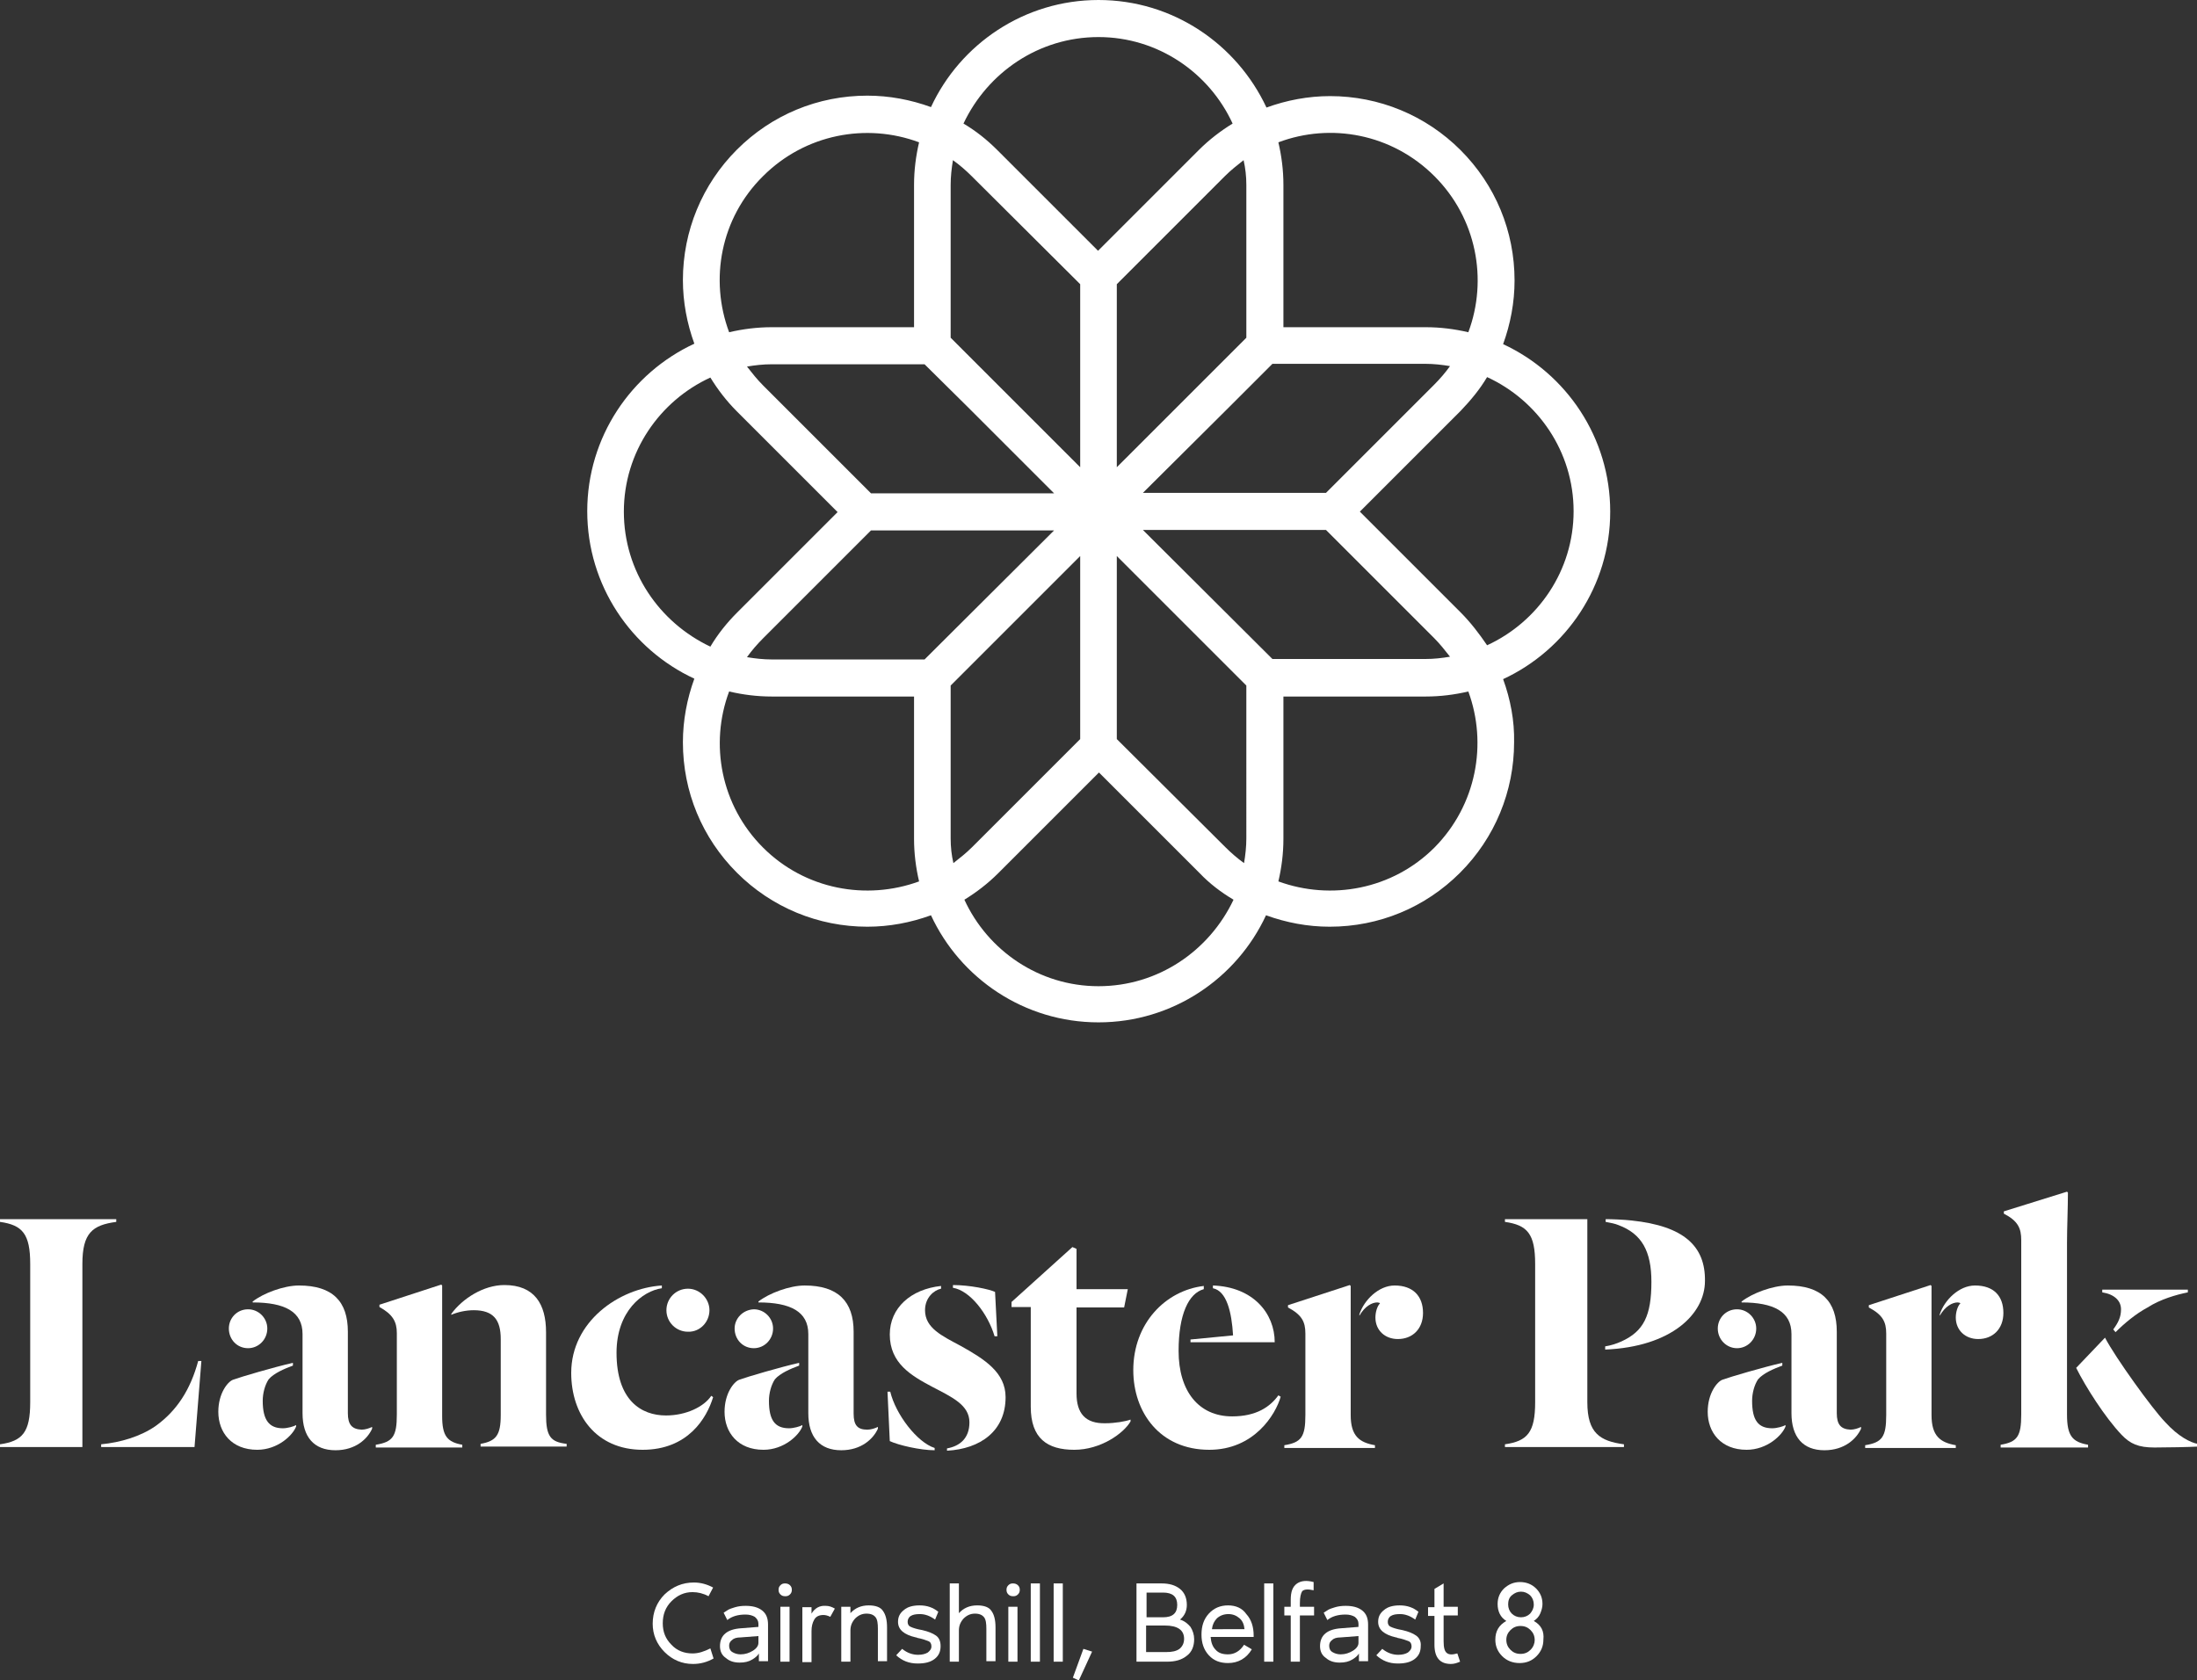 <?xml version="1.0" encoding="utf-8"?>
<!-- Generator: Adobe Illustrator 27.3.1, SVG Export Plug-In . SVG Version: 6.00 Build 0)  -->
<svg version="1.1" id="Layer_1" xmlns="http://www.w3.org/2000/svg" xmlns:xlink="http://www.w3.org/1999/xlink" x="0px" y="0px"
	 width="480px" height="367.2px" viewBox="0 0 480 367.2" style="enable-background:new 0 0 480 367.2;" xml:space="preserve">
<rect x="0" y="0" width="480" height="367.2" fill="#333333" stroke="none"/>
<style type="text/css">
	.st0{fill:#FFFFFF;}
</style>
<g>
	<path class="st0" d="M328.4,148.4c13.8-6.4,23.4-20.4,23.4-36.6c0-16.2-9.6-30.2-23.4-36.6c1.6-4.4,2.5-9.1,2.5-13.9
		c0-10.8-4.2-20.9-11.8-28.5c-7.6-7.6-17.8-11.8-28.5-11.8c-4.8,0-9.5,0.9-13.9,2.5C270.2,9.6,256.2,0,240,0
		c-16.2,0-30.2,9.6-36.6,23.4c-4.4-1.6-9.1-2.5-13.9-2.5c-10.8,0-20.9,4.2-28.5,11.8c-7.6,7.6-11.8,17.8-11.8,28.5
		c0,4.8,0.9,9.5,2.5,13.9c-13.8,6.4-23.4,20.4-23.4,36.6c0,16.2,9.6,30.2,23.4,36.6c-1.6,4.4-2.5,9.1-2.5,13.9
		c0,10.8,4.2,20.9,11.8,28.5c7.6,7.6,17.8,11.8,28.5,11.8c4.8,0,9.5-0.9,13.9-2.5c6.4,13.8,20.4,23.4,36.6,23.4
		c16.2,0,30.2-9.6,36.6-23.4c4.4,1.6,9.1,2.5,13.9,2.5c10.8,0,20.9-4.2,28.5-11.8c7.6-7.6,11.8-17.8,11.8-28.5
		C330.9,157.5,330,152.8,328.4,148.4z M313.4,38.5c9.2,9.2,11.7,22.6,7.4,34.1c-3-0.7-6.1-1.1-9.3-1.1h-31.1V40.4
		c0-3.2-0.4-6.3-1.1-9.3C290.7,26.8,304.1,29.2,313.4,38.5z M278,79.5h33.4c1.8,0,3.6,0.2,5.4,0.5c-1,1.4-2.2,2.8-3.5,4.1
		l-23.6,23.6h-40L268.5,89L278,79.5z M272.3,40.4v33.4l-9.5,9.5L244,102.1v-40l23.6-23.6c1.3-1.3,2.7-2.4,4.1-3.5
		C272.1,36.8,272.3,38.5,272.3,40.4z M240,8.1c13,0,24.2,7.8,29.3,18.9c-2.6,1.6-5.1,3.5-7.4,5.8l-22,22l-22-22
		c-2.3-2.3-4.7-4.2-7.4-5.8C215.8,15.8,227,8.1,240,8.1z M207.7,40.4c0-1.8,0.2-3.6,0.5-5.4c1.4,1,2.8,2.2,4.1,3.5L236,62.1v40
		l-18.8-18.8l-9.5-9.5V40.4z M211.5,89l18.8,18.8h-40l-23.6-23.6c-1.3-1.3-2.4-2.7-3.5-4.1c1.8-0.3,3.5-0.5,5.4-0.5H202L211.5,89z
		 M166.7,38.5c9.2-9.2,22.6-11.7,34.1-7.4c-0.7,3-1.1,6.1-1.1,9.3v31.1h-31.1c-3.2,0-6.3,0.4-9.3,1.1
		C155,61.1,157.4,47.7,166.7,38.5z M136.3,111.8c0-13,7.8-24.2,18.9-29.3c1.6,2.6,3.5,5.1,5.8,7.4l22,22l-22,22
		c-2.2,2.2-4.2,4.7-5.8,7.4C144,136,136.3,124.8,136.3,111.8z M166.7,185.2c-9.2-9.2-11.7-22.6-7.4-34.1c3,0.7,6.1,1.1,9.3,1.1h31.1
		v31.1c0,3.2,0.4,6.3,1.1,9.3C189.3,196.8,175.9,194.4,166.7,185.2z M202,144.1h-33.4c-1.8,0-3.6-0.2-5.4-0.5c1-1.4,2.2-2.8,3.5-4.1
		l23.6-23.6h40L202,144.1z M207.7,183.2v-33.4l28.3-28.3v40l-23.6,23.6c-1.3,1.3-2.7,2.4-4.1,3.5
		C207.9,186.9,207.7,185.1,207.7,183.2z M240,215.5c-13,0-24.2-7.8-29.3-18.9c2.6-1.6,5.1-3.5,7.4-5.8l22-22l22,22
		c2.2,2.3,4.7,4.2,7.4,5.8C264.2,207.8,253,215.5,240,215.5z M272.3,183.2c0,1.8-0.2,3.6-0.5,5.4c-1.4-1-2.8-2.2-4.1-3.5L244,161.5
		v-40l28.3,28.3V183.2z M249.7,115.8h40l23.6,23.6c1.3,1.3,2.4,2.7,3.5,4.1c-1.8,0.3-3.5,0.5-5.4,0.5H278L249.7,115.8z M313.4,185.2
		c-9.2,9.2-22.6,11.6-34.1,7.4c0.7-3,1.1-6.1,1.1-9.3v-31.1h31.1c3.2,0,6.3-0.4,9.3-1.1C325,162.5,322.6,175.9,313.4,185.2z
		 M319.1,133.8l-22-22l22-22c2.2-2.3,4.2-4.7,5.8-7.4c11.1,5.1,18.9,16.3,18.9,29.3s-7.8,24.2-18.9,29.3
		C323.2,138.5,321.3,136,319.1,133.8z"/>
	<path class="st0" d="M235.2,304.5v-18.8h10.4l0.8-4h-11.2v-8.8l-0.9-0.4l-13.3,12v1.1h4.2v21.8c0,6.9,3.6,9.4,9.5,9.4
		c5.8,0,10.8-3.6,12.3-6.2v-0.4c-1.1,0.4-3.4,0.8-5.5,0.8C237.1,311.1,235.2,308.8,235.2,304.5z"/>
	<path class="st0" d="M119.3,309.1v-18c0-6.1-2.5-10.3-9.1-10.3c-4.6,0-9.2,3-11.6,6.3v0.2c1.4-0.6,3.2-1,4.9-1
		c4.3,0,5.9,2.1,5.9,6.3v16.6c0,4.4-1,5.7-4.4,6.3v0.6h18.8v-0.6C120.3,315.1,119.3,313.9,119.3,309.1z"/>
	<path class="st0" d="M76,308.8V291c0-6.6-3.3-10.1-10.7-10.1c-3.3,0-7.8,1.7-10.1,3.5v0.2c7,0,10.9,2,10.9,6.9v17.3
		c0,5.2,2.5,8.1,7.2,8.1c4.4,0,7-2.5,8-4.7v-0.4c-0.6,0.3-1.5,0.6-2.3,0.6C76.9,312.3,76,311.3,76,308.8z"/>
	<path class="st0" d="M96.6,309.4v-28.5l-0.2-0.2l-13.5,4.4v0.5c2.9,1.6,3.8,3.2,3.8,5.7v17.8c0,4.8-0.9,6-4.6,6.6v0.6H101v-0.6
		C97.7,315.1,96.6,313.8,96.6,309.4z"/>
	<path class="st0" d="M204.2,316.4c-3.8-1.2-8.5-7.3-9.7-12.3h-0.6l0.5,10.8c1.9,0.9,6.7,2,9.8,2V316.4z"/>
	<path class="st0" d="M160.5,290.3c0,2.4,1.8,4.3,4.2,4.3c2.3,0,4.2-1.9,4.2-4.3c0-2.3-1.9-4.2-4.2-4.2
		C162.3,286.2,160.5,288.1,160.5,290.3z"/>
	<path class="st0" d="M175.8,280.9c-3.3,0-7.8,1.7-10.1,3.5v0.2c7,0,10.9,2,10.9,6.9v17.3c0,5.2,2.5,8.1,7.2,8.1c4.4,0,7-2.5,8-4.7
		v-0.4c-0.6,0.3-1.5,0.6-2.3,0.6c-2.1,0-3-0.9-3-3.5V291C186.5,284.4,183.1,280.9,175.8,280.9z"/>
	<path class="st0" d="M168,306.1c0-1.7,0.5-3.5,1.3-4.7c1.1-1.3,3.4-2.3,5.3-3v-0.6c-4,0.9-11.5,3.1-13.1,3.7
		c-1.1,0.4-3.2,2.9-3.2,7c0,4.5,2.9,8.3,8.5,8.3c4.5,0,7.8-3.2,8.5-5.1v-0.3c-0.5,0.3-1.9,0.7-2.9,0.7
		C169.3,312.1,168,310.3,168,306.1z"/>
	<path class="st0" d="M209.9,294.1c-4.1-2.2-7.8-3.9-7.8-7.8c0-2.8,2-4.4,3.5-4.7v-0.6c-6.6,0.7-11.2,4.8-11.2,10.6
		c0,6.3,4.7,9,9.2,11.4c4.4,2.3,8.2,4,8.2,7.8c0,3.5-2.1,5.2-4.9,5.7v0.5c7.3-0.4,12.8-4.3,12.8-11.7
		C219.7,299.9,215.1,297,209.9,294.1z"/>
	<path class="st0" d="M217.3,292h0.6l-0.5-9.7c-1.3-0.6-5.5-1.5-9.2-1.5v0.6C211.9,282,215.8,287,217.3,292z"/>
	<path class="st0" d="M155,286.3c0-2.5-2.1-4.7-4.7-4.7c-2.6,0-4.7,2.1-4.7,4.7c0,2.6,2.1,4.7,4.7,4.7
		C152.9,291.1,155,288.9,155,286.3z"/>
	<path class="st0" d="M57.4,306.1c0-1.7,0.5-3.5,1.3-4.7c1.1-1.3,3.4-2.3,5.3-3v-0.6c-4,0.9-11.5,3.1-13.1,3.7
		c-1.1,0.4-3.2,2.9-3.2,7c0,4.5,2.9,8.3,8.5,8.3c4.5,0,7.8-3.2,8.5-5.1v-0.3c-0.5,0.3-1.9,0.7-2.9,0.7
		C58.8,312.1,57.4,310.3,57.4,306.1z"/>
	<path class="st0" d="M145.5,309.3c-5.4,0-10.8-3.3-10.8-13.7c0-9.1,5.7-13.5,9.9-14.1v-0.6c-9.4,0.6-19.8,7.9-19.8,19.1
		c0,9.1,5.4,16.8,15.6,16.8c9.9,0,14-6.9,15.4-11.5l-0.4-0.3C153.8,307.4,149.9,309.3,145.5,309.3z"/>
	<path class="st0" d="M356.5,266.7c-1.7-0.2-4.4-0.3-5.7-0.3v0.6c1.1,0.2,2.1,0.4,2.8,0.7c5.1,1.9,7.2,5.7,7.2,12.4
		c0,7.4-1.7,10.8-6.5,13c-1.1,0.5-2.3,0.9-3.6,1.1v0.7c14.5-0.6,21.8-7.8,21.8-15C372.6,272.3,367.9,267.9,356.5,266.7z"/>
	<path class="st0" d="M401.3,308.8V291c0-6.6-3.3-10.1-10.7-10.1c-3.3,0-7.8,1.7-10.1,3.5v0.2c7,0,10.9,2,10.9,6.9v17.3
		c0,5.2,2.5,8.1,7.2,8.1c4.4,0,7-2.5,8-4.7v-0.4c-0.6,0.3-1.5,0.6-2.3,0.6C402.2,312.3,401.3,311.3,401.3,308.8z"/>
	<path class="st0" d="M382.8,306.1c0-1.7,0.5-3.5,1.3-4.7c1.1-1.3,3.4-2.3,5.3-3v-0.6c-4,0.9-11.5,3.1-13.1,3.7
		c-1.1,0.4-3.2,2.9-3.2,7c0,4.5,2.9,8.3,8.5,8.3c4.5,0,7.8-3.2,8.5-5.1v-0.3c-0.5,0.3-1.9,0.7-2.9,0.7
		C384.1,312.1,382.8,310.3,382.8,306.1z"/>
	<path class="st0" d="M463.4,286.1c0,1.7-0.6,2.9-1.7,4.4l0.5,0.6c1.9-1.9,4.4-4,7-5.4c2.8-1.8,6.3-2.8,8.8-3.3v-0.6h-18.7v0.6
		C461.9,282.8,463.4,284.2,463.4,286.1z"/>
	<path class="st0" d="M346.8,306.4v-40h-18v0.6c4.9,0.7,6.6,2.6,6.6,9.2v30.2c0,6.6-1.7,8.5-6.6,9.2v0.6h26v-0.6
		C349.6,314.9,346.8,313.2,346.8,306.4z"/>
	<path class="st0" d="M473,310.7c-2.8-2.9-10.8-14-13.1-18.4l-6.3,6.6c2.1,4.2,6.3,10.8,9.9,14.6c1.9,2,3.7,2.8,7.2,2.8
		c2.8,0,7.7-0.1,9.4-0.2v-0.6C478.6,315.2,476,314,473,310.7z"/>
	<path class="st0" d="M451.6,309.1v-37.5c0-3.2,0.2-7.8,0.2-11l-0.2-0.2l-13.8,4.3v0.5c3.1,1.6,3.8,3.2,3.8,5.8v38.1
		c0,4.8-0.9,6-4.5,6.6v0.6h19.1v-0.6C452.8,315.1,451.6,313.8,451.6,309.1z"/>
	<path class="st0" d="M431.5,280.9c-3.5,0-6.7,3.2-7.7,6.3v0.3c1.2-2.1,2.8-2.9,3.9-2.9c0.2,0,0.6,0.1,0.6,0.2c-0.6,0.6-1,1.9-1,3.1
		c0,2.8,2.1,4.7,4.9,4.7c3.2,0,5.5-2.2,5.5-5.7C437.7,283.2,435.6,280.9,431.5,280.9z"/>
	<path class="st0" d="M422,309.2v-28.2l-0.2-0.2l-13.5,4.4v0.5c3,1.6,3.8,3.1,3.8,5.7v17.8c0,4.8-0.9,6-4.6,6.6v0.6h19.8v-0.6
		C423.9,315.2,422,313.8,422,309.2z"/>
	<path class="st0" d="M34,311.6c-3.3,2.3-7.7,3.6-11.9,4v0.6h20.4l1.5-18.8h-0.7C41.6,303.7,38.6,308.3,34,311.6z"/>
	<path class="st0" d="M25.5,266.4H0v0.6c4.9,0.7,6.6,2.6,6.6,9.2v30.2c0,6.6-1.7,8.5-6.6,9.2v0.6h18v-40c0-6.8,2.2-8.5,7.4-9.2
		V266.4z"/>
	<path class="st0" d="M295.1,309.2v-28.2l-0.2-0.2l-13.5,4.4v0.5c3,1.6,3.8,3.1,3.8,5.7v17.8c0,4.8-0.9,6-4.6,6.6v0.6h19.8v-0.6
		C297,315.2,295.1,313.8,295.1,309.2z"/>
	<path class="st0" d="M269.2,309.5c-7.3,0-11.7-5.5-11.7-14.3c0-8,2.2-12.6,5.5-13.5V281c-8.4,1-15.4,8.2-15.4,18.4
		c0,9.2,5.8,17.4,16.6,17.4c9.8,0,14.5-7.7,15.6-11.6l-0.5-0.3C277.5,307.4,274.5,309.5,269.2,309.5z"/>
	<path class="st0" d="M260.1,293.3h18.4c0-6.3-4.7-12.1-13.5-12.4v0.6c3,0.6,4.1,5.2,4.4,10.3l-9.3,0.9V293.3z"/>
	<path class="st0" d="M54.2,294.6c2.3,0,4.2-1.9,4.2-4.3c0-2.3-1.9-4.2-4.2-4.2c-2.4,0-4.2,1.9-4.2,4.2
		C50,292.7,51.8,294.6,54.2,294.6z"/>
	<path class="st0" d="M379.5,294.6c2.3,0,4.2-1.9,4.2-4.3c0-2.3-1.9-4.2-4.2-4.2c-2.4,0-4.2,1.9-4.2,4.2
		C375.3,292.7,377.2,294.6,379.5,294.6z"/>
	<path class="st0" d="M304.7,280.9c-3.5,0-6.7,3.2-7.7,6.3v0.3c1.2-2.1,2.8-2.9,3.9-2.9c0.2,0,0.6,0.1,0.6,0.2c-0.6,0.6-1,1.9-1,3.1
		c0,2.8,2.1,4.7,4.9,4.7c3.2,0,5.5-2.2,5.5-5.7C310.9,283.2,308.7,280.9,304.7,280.9z"/>
	<path class="st0" d="M151.3,361.3c-1.8,0-3.4-0.6-4.6-1.9c-1.3-1.3-1.9-2.8-1.9-4.7c0-1.9,0.6-3.5,1.9-4.8c1.3-1.3,2.8-2,4.6-2
		c1.2,0,2.4,0.3,3.5,0.9l1-1.9c-1.3-0.7-2.7-1.1-4.2-1.1c-2.5,0-4.6,0.9-6.4,2.6c-1.7,1.7-2.6,3.9-2.6,6.4c0,2.4,0.9,4.5,2.6,6.2
		c1.7,1.7,3.8,2.6,6.2,2.6c1.6,0,3.1-0.4,4.5-1.2l-0.7-2.2C153.8,360.9,152.6,361.3,151.3,361.3z"/>
	<path class="st0" d="M162.9,350.9c-0.9,0-1.6,0.1-2.3,0.3s-1.2,0.4-1.4,0.5c-0.2,0.1-0.6,0.4-1.1,0.7l0.8,1.6c1-0.8,2.3-1.2,4-1.2
		c0.8,0,1.5,0.2,2,0.5c0.5,0.4,0.8,0.9,0.8,1.5v0.7l-3.8,0.3c-3,0.2-4.6,1.5-4.6,3.9c0,1.1,0.4,2,1.3,2.6c0.8,0.7,1.8,1,3,1
		c1.1,0,2-0.2,2.8-0.7c0.8-0.5,1.2-0.9,1.4-1.3l0,1.7h2v-8c0-1.4-0.4-2.4-1.3-3.1C165.6,351.2,164.4,350.9,162.9,350.9z M165.7,359
		c0,0.6-0.4,1.2-1.2,1.7c-0.8,0.5-1.7,0.8-2.7,0.8c-0.7,0-1.3-0.2-1.8-0.5c-0.5-0.3-0.7-0.8-0.7-1.4c0-0.5,0.2-0.9,0.6-1.2
		c0.4-0.4,1-0.6,1.9-0.6l3.9-0.3V359z"/>
	<path class="st0" d="M171.5,346c-0.4,0-0.7,0.1-1,0.4c-0.3,0.3-0.4,0.6-0.4,1c0,0.4,0.1,0.7,0.4,1c0.3,0.3,0.6,0.4,1.1,0.4
		c0.4,0,0.7-0.1,1-0.4c0.3-0.3,0.4-0.6,0.4-1c0-0.4-0.1-0.7-0.4-1C172.3,346.1,171.9,346,171.5,346z"/>
	<rect x="170.5" y="351.1" class="st0" width="2" height="12"/>
	<path class="st0" d="M177.3,352.6v-1.4h-2v12h2v-6.8c0-1,0.2-1.8,0.6-2.5c0.4-0.7,1.1-1,2-1c0.4,0,0.9,0.1,1.5,0.4l1-1.8
		c-0.7-0.4-1.3-0.6-2-0.6C179.1,350.8,178,351.4,177.3,352.6z"/>
	<path class="st0" d="M189.8,350.8c-1.7,0-3,0.6-4,1.7v-1.4h-2v12h2v-6.8c0-1,0.3-1.8,1-2.6c0.7-0.7,1.5-1.1,2.5-1.1
		c1,0,1.6,0.3,2,0.8c0.4,0.5,0.5,1.4,0.5,2.5v7.1h2v-7.4c0-1.6-0.3-2.8-0.9-3.6C192.4,351.2,191.3,350.8,189.8,350.8z"/>
	<path class="st0" d="M204.5,357.4c-0.7-0.5-1.7-0.9-3-1.2c-1.2-0.2-2.1-0.5-2.5-0.7c-0.5-0.2-0.7-0.6-0.7-1.1c0-0.5,0.2-1,0.7-1.3
		c0.5-0.3,1.1-0.4,2-0.4c1.1,0,2.2,0.4,3.3,1.2l0.7-1.7c-1.1-0.9-2.4-1.4-4.1-1.4c-1.4,0-2.6,0.3-3.4,1c-0.9,0.7-1.3,1.5-1.3,2.6
		c0,1.7,1.3,2.8,3.9,3.4c0.1,0,0.2,0,0.3,0.1c1.1,0.2,1.9,0.5,2.4,0.7c0.5,0.2,0.7,0.6,0.7,1.2c0,0.5-0.3,0.9-0.8,1.3
		c-0.5,0.3-1.2,0.5-2.1,0.5c-1.2,0-2.4-0.4-3.5-1.3l-1.3,1.4c1.3,1.2,2.8,1.8,4.7,1.8c1.6,0,2.8-0.3,3.7-1c0.9-0.7,1.3-1.6,1.3-2.8
		C205.5,358.7,205.2,357.9,204.5,357.4z"/>
	<path class="st0" d="M213.5,350.8c-1.7,0-3,0.6-4,1.7V346h-2v17.1h2v-6.8c0-1,0.3-1.8,1-2.6c0.7-0.7,1.5-1.1,2.5-1.1
		c1,0,1.6,0.3,2,0.8c0.4,0.5,0.5,1.4,0.5,2.5v7.1h2v-7.4c0-1.6-0.3-2.8-0.9-3.6C216.1,351.2,215,350.8,213.5,350.8z"/>
	<rect x="220.3" y="351.1" class="st0" width="2" height="12"/>
	<path class="st0" d="M221.3,346c-0.4,0-0.7,0.1-1,0.4c-0.3,0.3-0.4,0.6-0.4,1c0,0.4,0.1,0.7,0.4,1c0.3,0.3,0.6,0.4,1.1,0.4
		c0.4,0,0.7-0.1,1-0.4c0.3-0.3,0.4-0.6,0.4-1c0-0.4-0.1-0.7-0.4-1C222.1,346.1,221.7,346,221.3,346z"/>
	<rect x="225.2" y="346" class="st0" width="2" height="17.1"/>
	<rect x="230.2" y="346" class="st0" width="2" height="17.1"/>
	<polygon class="st0" points="234.4,366.6 235.7,367.2 238.6,360.9 236.7,360.3 	"/>
	<path class="st0" d="M257.8,353.9c1-0.8,1.5-1.9,1.5-3.2c0-1.5-0.5-2.7-1.5-3.5c-1-0.8-2.3-1.2-4-1.2h-5.5v17.1h6.7
		c1.8,0,3.2-0.4,4.3-1.3c1.1-0.8,1.6-2.1,1.6-3.6c0-1-0.3-1.9-0.8-2.7C259.5,354.8,258.8,354.2,257.8,353.9z M250.4,348h3.7
		c2.1,0,3.1,0.9,3.1,2.7c0,1.8-1,2.7-3.1,2.7h-3.6V348z M257.7,360.3c-0.7,0.5-1.6,0.7-2.9,0.7h-4.4v-5.8h4.1c2.8,0,4.2,1,4.2,2.9
		C258.7,359.1,258.3,359.8,257.7,360.3z"/>
	<path class="st0" d="M268.3,350.8c-1.7,0-3.1,0.6-4.2,1.8c-1.1,1.2-1.6,2.7-1.6,4.6c0,1.8,0.5,3.3,1.6,4.5c1.1,1.2,2.5,1.7,4.2,1.7
		c2.2,0,4-1,5.2-3l-1.7-1c-0.9,1.4-2.1,2.1-3.5,2.1c-1.2,0-2.1-0.3-2.7-1c-0.7-0.7-1-1.6-1.1-2.8h9.4v-0.3c0-1.9-0.5-3.5-1.6-4.7
		C271.4,351.4,270,350.8,268.3,350.8z M264.8,355.9c0.1-0.9,0.5-1.7,1.1-2.3c0.7-0.6,1.5-0.9,2.5-0.9c0.9,0,1.7,0.3,2.4,0.9
		c0.7,0.6,1,1.4,1.1,2.4H264.8z"/>
	<rect x="276.2" y="346" class="st0" width="2" height="17.1"/>
	<path class="st0" d="M283.4,346c-1,0.7-1.4,1.8-1.4,3.6v1.5h-1.4v1.9h1.4v10.1h2V353h3.1v-1.9H284v-0.8c0-1.3,0.2-2.1,0.5-2.6
		c0.4-0.4,1.2-0.5,2.5-0.2v-1.8C285.5,345.3,284.3,345.4,283.4,346z"/>
	<path class="st0" d="M294,350.9c-0.9,0-1.6,0.1-2.3,0.3c-0.7,0.2-1.2,0.4-1.4,0.5c-0.2,0.1-0.6,0.4-1.1,0.7l0.8,1.6
		c1-0.8,2.3-1.2,4-1.2c0.8,0,1.5,0.2,2,0.5c0.5,0.4,0.8,0.9,0.8,1.5v0.7l-3.8,0.3c-3,0.2-4.6,1.5-4.6,3.9c0,1.1,0.4,2,1.3,2.6
		c0.8,0.7,1.8,1,3,1c1.1,0,2-0.2,2.8-0.7c0.8-0.5,1.2-0.9,1.4-1.3l0,1.7h2v-8c0-1.4-0.4-2.4-1.3-3.1
		C296.7,351.2,295.5,350.9,294,350.9z M296.8,359c0,0.6-0.4,1.2-1.2,1.7c-0.8,0.5-1.7,0.8-2.7,0.8c-0.7,0-1.3-0.2-1.8-0.5
		c-0.5-0.3-0.7-0.8-0.7-1.4c0-0.5,0.2-0.9,0.6-1.2c0.4-0.4,1-0.6,1.9-0.6l3.9-0.3V359z"/>
	<path class="st0" d="M309.4,357.4c-0.7-0.5-1.7-0.9-3-1.2c-1.2-0.2-2.1-0.5-2.5-0.7c-0.5-0.2-0.7-0.6-0.7-1.1c0-0.5,0.2-1,0.7-1.3
		c0.5-0.3,1.1-0.4,2-0.4c1.1,0,2.2,0.4,3.3,1.2l0.7-1.7c-1.1-0.9-2.4-1.4-4.1-1.4c-1.4,0-2.6,0.3-3.4,1c-0.9,0.7-1.3,1.5-1.3,2.6
		c0,1.7,1.3,2.8,3.9,3.4c0.1,0,0.2,0,0.3,0.1c1.1,0.2,1.9,0.5,2.4,0.7c0.5,0.2,0.7,0.6,0.7,1.2c0,0.5-0.3,0.9-0.8,1.3
		c-0.5,0.3-1.2,0.5-2.1,0.5c-1.2,0-2.4-0.4-3.5-1.3l-1.3,1.4c1.3,1.2,2.8,1.8,4.7,1.8c1.6,0,2.8-0.3,3.7-1c0.9-0.7,1.3-1.6,1.3-2.8
		C310.5,358.7,310.1,357.9,309.4,357.4z"/>
	<path class="st0" d="M316.1,361.2c-0.5-0.4-0.7-1.2-0.7-2.6V353h3.1v-1.9h-3.1V346l-2,1.2v4h-1.4v1.9h1.4v6.3
		c0,2.8,1.2,4.2,3.6,4.2c0.7,0,1.3-0.2,2-0.5l-0.6-1.8C317.3,361.6,316.6,361.6,316.1,361.2z"/>
	<path class="st0" d="M335.1,354.2c0.6-0.4,1.1-0.9,1.4-1.6c0.3-0.7,0.5-1.4,0.5-2.1c0-1.4-0.5-2.5-1.4-3.4
		c-0.9-0.9-2.1-1.4-3.5-1.4s-2.5,0.5-3.5,1.4c-0.9,0.9-1.4,2-1.4,3.4c0,1.6,0.6,2.9,1.9,3.7c-1.6,0.9-2.4,2.2-2.4,4.1
		c0,1.4,0.5,2.6,1.5,3.6c1,1,2.3,1.5,3.8,1.5c1.5,0,2.7-0.5,3.7-1.5c1-1,1.5-2.2,1.5-3.6C337.4,356.4,336.7,355.1,335.1,354.2z
		 M330.3,348.6c0.6-0.5,1.2-0.8,2-0.8c0.8,0,1.4,0.3,2,0.8c0.5,0.5,0.8,1.2,0.8,2s-0.3,1.4-0.8,2c-0.5,0.5-1.2,0.8-2,0.8
		c-0.8,0-1.5-0.3-2-0.8c-0.5-0.5-0.8-1.2-0.8-2C329.5,349.8,329.7,349.1,330.3,348.6z M334.4,360.5c-0.6,0.6-1.3,0.9-2.2,0.9
		c-0.9,0-1.6-0.3-2.2-0.9s-0.9-1.3-0.9-2.2c0-0.8,0.3-1.5,0.9-2.1c0.6-0.6,1.3-0.9,2.2-0.9c0.9,0,1.6,0.3,2.2,0.9
		c0.6,0.6,0.9,1.3,0.9,2.2C335.3,359.1,335,359.9,334.4,360.5z"/>
</g>
</svg>

